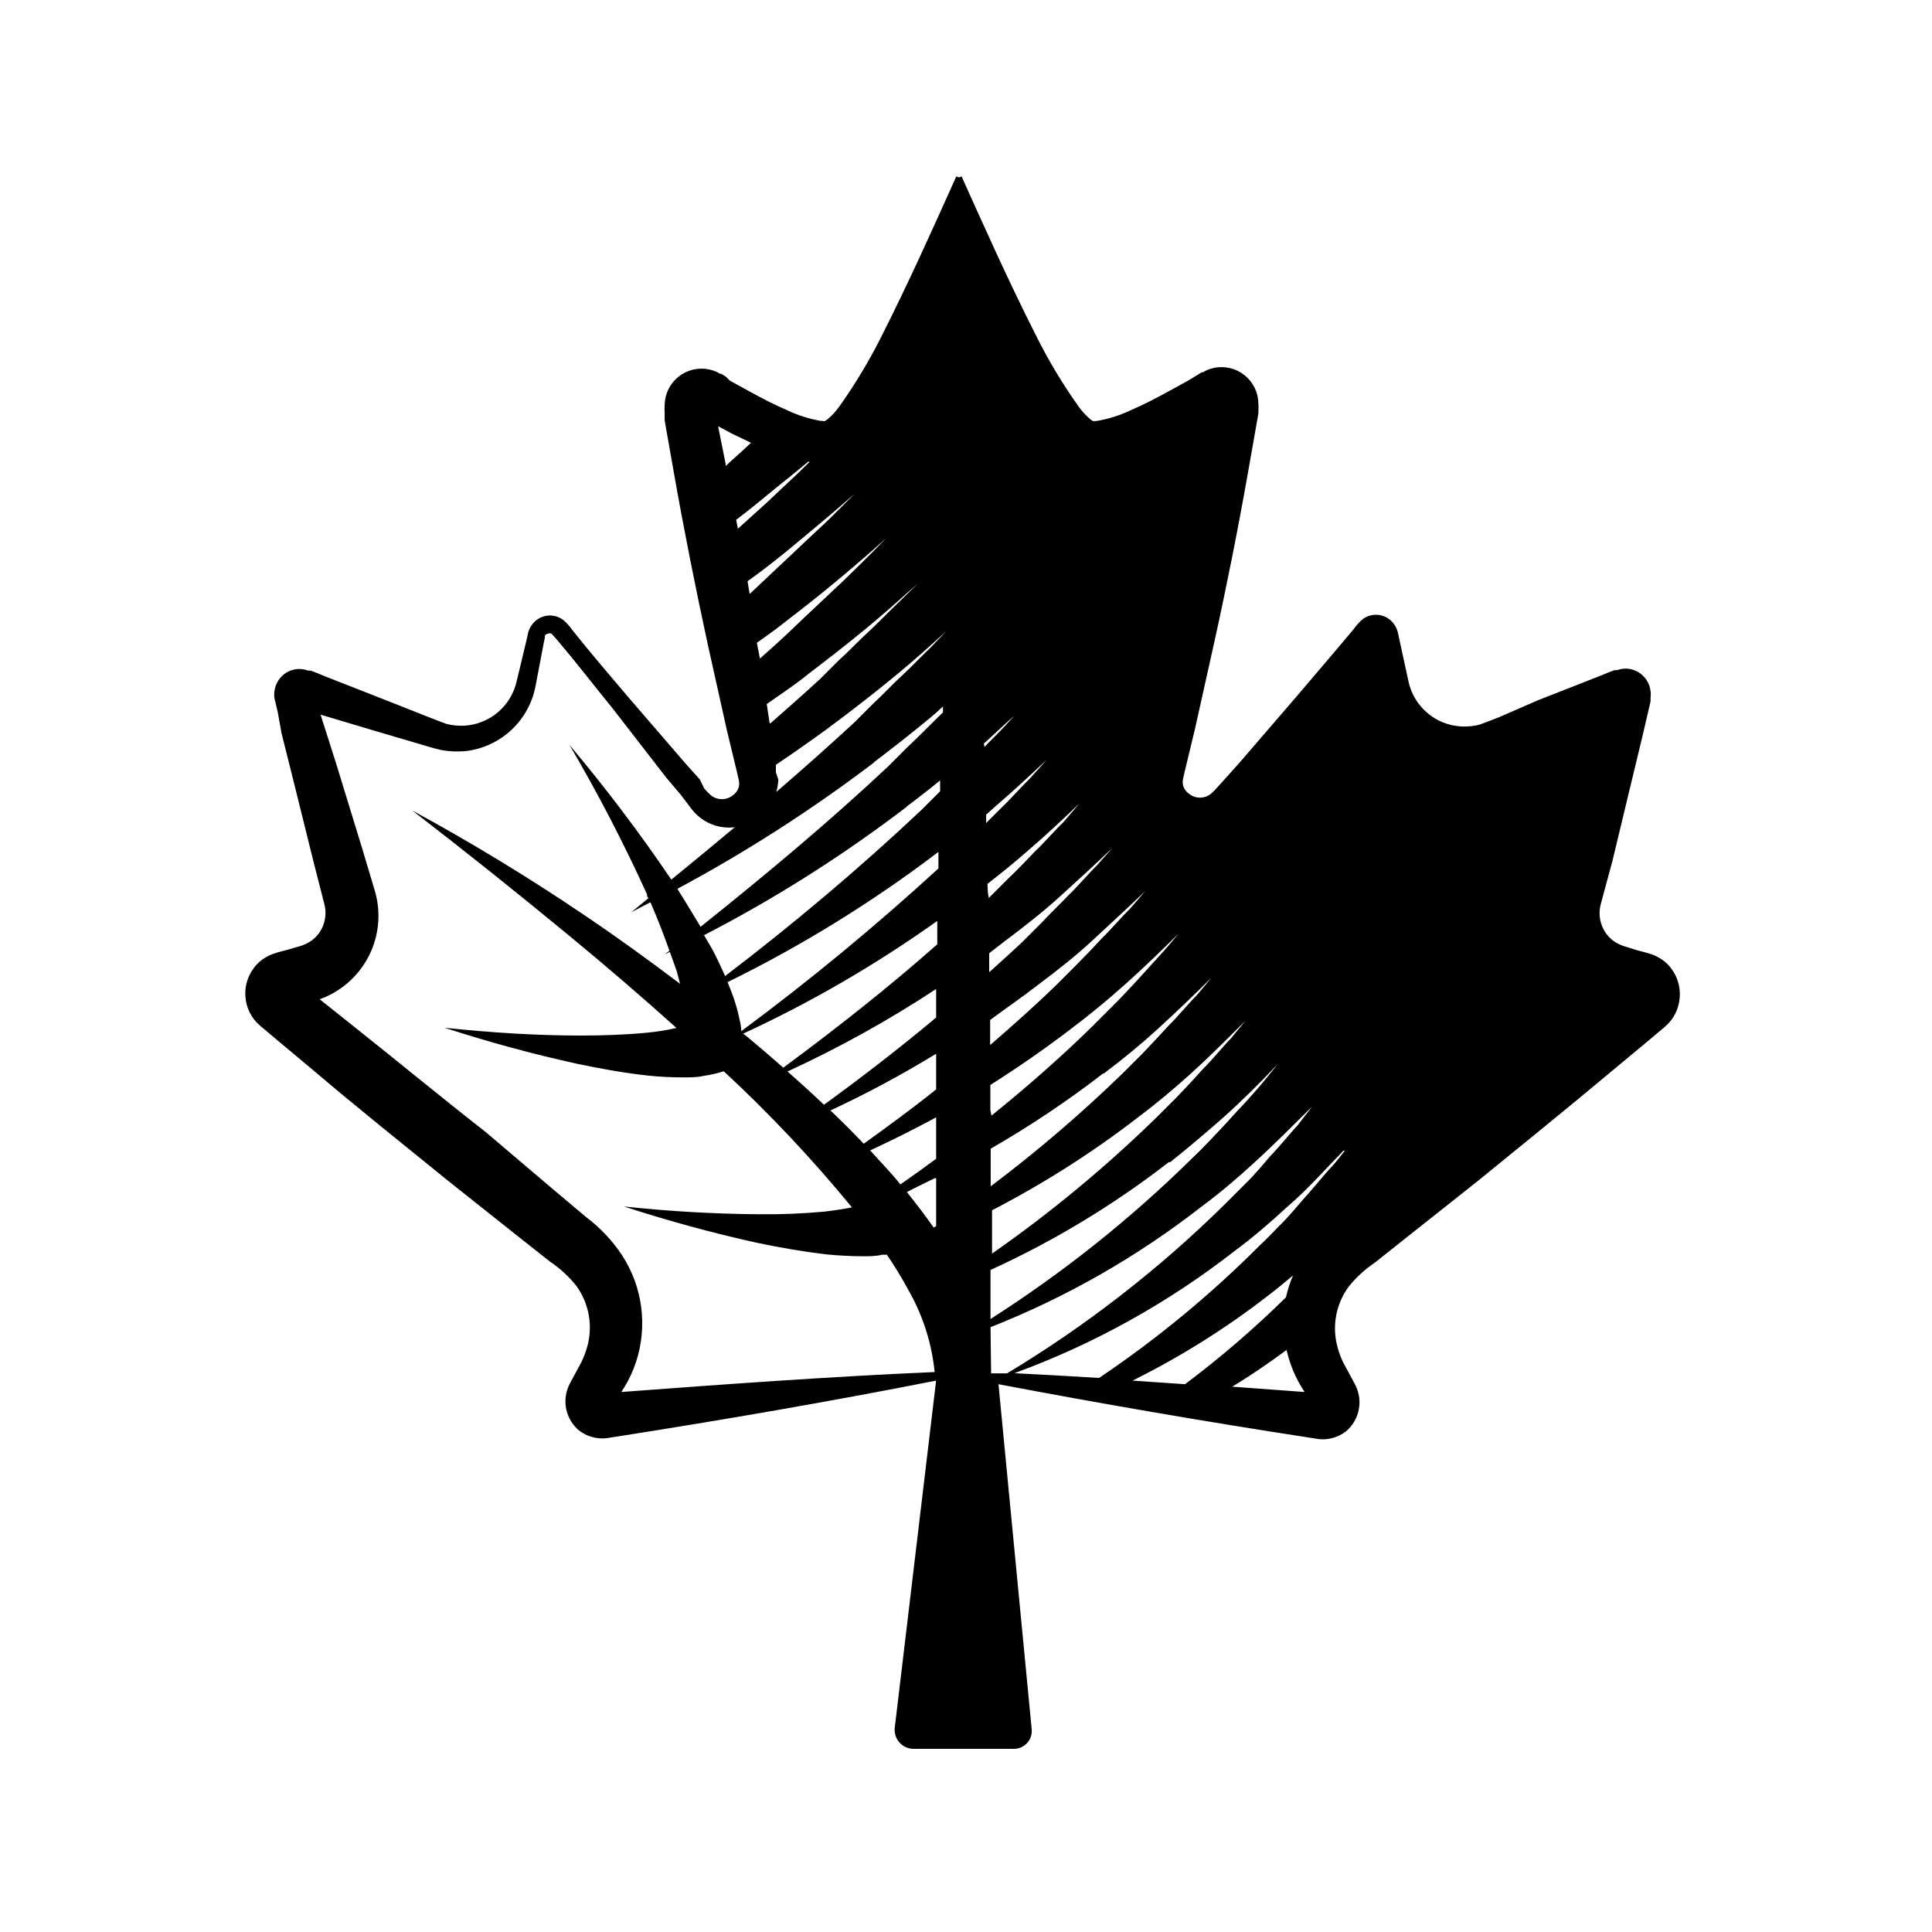 <?xml version="1.0" encoding="UTF-8"?>
<!-- Uploaded to: ICON Repo, www.iconrepo.com, Generator: ICON Repo Mixer Tools -->
<svg fill="#000000" width="800px" height="800px" version="1.1" viewBox="144 144 512 512" xmlns="http://www.w3.org/2000/svg">
 <path d="m586.96 400.75c-0.887-1.23-2.039-2.25-3.375-2.973-0.629-0.383-1.309-0.688-2.016-0.906l-0.906-0.301-2.82-0.754-2.769-0.859c-0.59-0.145-1.164-0.348-1.715-0.605-1.992-0.84-3.606-2.383-4.535-4.332-0.996-2.055-1.191-4.406-0.555-6.602l3.023-11.184 5.441-22.621 2.719-11.285 1.309-5.644 0.656-2.82h0.004c0.02-0.367 0.02-0.738 0-1.105 0.074-0.52 0.074-1.047 0-1.562-0.117-1.062-0.48-2.078-1.059-2.973-1.129-1.727-2.984-2.84-5.039-3.023-0.957-0.066-1.918 0.07-2.82 0.402h-0.656l-1.359 0.504-2.719 1.109-5.391 2.117-10.781 4.231-10.531 4.586c-1.762 0.656-3.727 1.461-5.039 1.914-1.531 0.375-3.109 0.527-4.688 0.453-3.359-0.156-6.574-1.434-9.129-3.625-2.555-2.188-4.305-5.168-4.977-8.469l-2.469-11.336-0.301-1.41c-0.172-0.777-0.496-1.516-0.957-2.164-0.902-1.355-2.328-2.269-3.938-2.527-1.605-0.262-3.246 0.164-4.527 1.164-0.852 0.75-1.613 1.598-2.266 2.519-5.039 6.047-10.078 11.891-15.113 17.836l-15.113 17.531-3.879 4.332-1.965 2.168h-0.004c-0.52 0.637-1.094 1.227-1.715 1.766-1.719 1.438-4.223 1.438-5.941 0-0.801-0.57-1.355-1.414-1.562-2.371-0.078-0.449-0.078-0.91 0-1.359l0.453-2.016 2.719-11.285 5.039-22.621c3.359-15.18 6.363-30.297 9.02-45.344l2.016-11.438 0.504-2.871 0.25-1.41v-0.707 0.004c0.055-0.672 0.055-1.344 0-2.016-0.059-2.91-1.41-5.648-3.691-7.457-2.277-1.812-5.246-2.516-8.098-1.914-0.691 0.148-1.367 0.367-2.016 0.656l-0.906 0.504h-0.301l-1.211 0.754-2.418 1.461-5.039 2.769c-3.273 1.812-6.602 3.527-10.078 5.039h0.004c-2.875 1.375-5.93 2.344-9.07 2.871-1.359 0-0.402 0.402-1.664-0.402-1.172-0.992-2.223-2.125-3.121-3.375-4.312-6.051-8.137-12.438-11.438-19.094-6.902-13.652-13.25-27.762-19.598-41.918l-0.707 0.25-0.707-0.25c-6.348 14.156-12.695 28.266-19.598 41.918h0.004c-3.305 6.656-7.129 13.043-11.438 19.094-0.898 1.25-1.949 2.383-3.125 3.375-1.309 0.805-0.301 0.352-1.664 0.402h0.004c-3.144-0.527-6.195-1.496-9.07-2.871-3.273-1.41-6.602-3.125-10.078-5.039l-5.039-2.769-1.055-1.059-1.211-0.754h-0.301l-0.906-0.504c-0.648-0.285-1.324-0.508-2.016-0.656-2.848-0.602-5.82 0.102-8.098 1.914-2.281 1.812-3.633 4.547-3.691 7.457-0.055 0.672-0.055 1.344 0 2.016v2.117l0.504 2.871 2.016 11.438c2.672 15.113 5.691 30.23 8.969 45.344l5.039 22.621 2.719 11.285 0.453 2.016v-0.004c0.074 0.453 0.074 0.91 0 1.363-0.207 0.953-0.766 1.801-1.562 2.367-1.719 1.438-4.223 1.438-5.945 0-0.617-0.539-1.191-1.129-1.711-1.766l-1.16-2.367-3.879-4.332-15.113-17.531c-5.039-5.945-10.078-11.789-14.863-17.836-0.656-0.926-1.418-1.77-2.266-2.519-1.281-1.004-2.926-1.426-4.531-1.168s-3.031 1.176-3.934 2.527c-0.461 0.652-0.789 1.387-0.957 2.168l-0.301 1.41-2.672 11.133c-0.699 3.223-2.43 6.129-4.93 8.273-2.5 2.148-5.637 3.418-8.926 3.617-1.574 0.078-3.156-0.074-4.688-0.453-1.359-0.453-3.324-1.258-5.039-1.914l-10.832-4.281-10.781-4.231-5.391-2.117-2.719-1.109-1.359-0.504h-0.656c-0.898-0.332-1.863-0.469-2.82-0.402-2.059 0.168-3.918 1.285-5.039 3.023-0.578 0.891-0.941 1.91-1.059 2.969-0.074 0.52-0.074 1.047 0 1.562 0.051 0.379 0.137 0.75 0.254 1.109l0.656 2.82 1.008 5.594 2.82 11.234 5.594 22.57 2.871 11.234c0.613 2.164 0.414 4.473-0.555 6.5-0.93 1.953-2.543 3.492-4.535 4.332-0.551 0.258-1.125 0.461-1.715 0.605l-2.769 0.805-2.82 0.754-0.906 0.301v0.004c-0.707 0.219-1.387 0.523-2.016 0.906-1.336 0.727-2.488 1.742-3.375 2.973-1.82 2.441-2.566 5.516-2.066 8.516 0.234 1.508 0.781 2.949 1.613 4.231 0.402 0.641 0.875 1.23 1.41 1.766l0.805 0.754 0.352 0.301 4.434 3.727 8.918 7.457c11.84 10.078 23.832 19.648 35.871 29.422l18.137 14.41 9.117 7.203 0.004 0.004c2.609 1.754 4.934 3.894 6.902 6.348 3.379 4.648 4.457 10.586 2.922 16.121-0.395 1.383-0.898 2.734-1.512 4.031l-2.719 5.039-0.352 0.656h-0.004c-0.281 0.531-0.516 1.09-0.703 1.66-1.27 3.875-0.074 8.133 3.019 10.781 2.078 1.648 4.723 2.406 7.356 2.117l2.922-0.453c28.215-4.434 56.375-9.27 84.438-14.812l-10.984 92.195 0.004 0.004c-0.098 1.395 0.391 2.769 1.344 3.793 0.957 1.02 2.297 1.602 3.695 1.598h26.5c1.32 0.016 2.586-0.52 3.492-1.477 0.91-0.953 1.379-2.246 1.293-3.562l-8.816-91.594c27.273 5.172 54.629 9.875 82.07 14.105l2.922 0.453v0.004c2.57 0.234 5.129-0.523 7.156-2.117 3.094-2.652 4.289-6.906 3.023-10.781-0.191-0.574-0.426-1.129-0.707-1.664l-0.352-0.656-2.719-5.039-0.004 0.004c-0.633-1.293-1.141-2.641-1.512-4.031-1.559-5.539-0.48-11.484 2.922-16.121 1.969-2.453 4.297-4.594 6.902-6.348l9.07-7.203 18.188-14.41c11.992-9.773 24.031-19.496 35.871-29.422l8.969-7.457 4.434-3.727 0.352-0.301 0.805-0.754v-0.008c0.535-0.531 1.008-1.125 1.41-1.762 0.832-1.281 1.379-2.723 1.613-4.231 0.527-3.035-0.219-6.152-2.066-8.617zm-128.92 110.08-13.906-0.957c12.617-6.258 24.582-13.75 35.719-22.367 2.316-1.762 4.586-3.629 6.801-5.492-0.793 1.871-1.418 3.809-1.863 5.793-8.395 8.262-17.332 15.953-26.75 23.023zm-99.906-244.45h0.453l-3.578 3.477c-2.316 2.117-5.34 5.039-7.656 7.203l-7.809 7.055-0.453-2.367c2.871-2.168 5.644-4.383 8.414-6.699 2.769-2.32 7.152-5.695 10.629-8.668zm48.316 171.85v-6.699c7.305-4.637 14.461-9.574 21.363-14.863 5.039-3.777 9.773-7.707 14.461-11.891 4.684-4.18 9.422-8.766 14.008-13.301-1.309 1.562-2.621 3.176-3.981 4.684-1.367 1.516-5.902 6.504-6.961 7.664-2.367 2.57-4.684 5.039-7.254 7.559l-5.039 5.039c-8.363 8.16-17.18 15.871-26.301 23.227zm-1.715-97.18c2.719-2.418 5.391-5.039 8.062-7.356-1.562 1.715-3.125 3.426-4.734 5.039-0.805 0.754-2.016 2.016-3.273 3.324 0.246-0.305-0.055-0.656-0.055-1.008zm-0.504-19.043m3.578 35.668c4.684-3.981 9.117-8.16 13.602-12.344l-4.535 5.039c-1.613 1.512-5.644 5.996-7.305 7.508l-4.231 4.231v-2.215zm-2.117 20.555c3.629-2.82 7.254-5.742 10.68-8.766 4.734-4.031 9.219-8.262 13.703-12.543l-4.332 5.039c-1.562 1.41-5.742 6.144-7.305 7.508-2.418 2.519-4.785 5.039-7.356 7.457l-5.039 5.039c-0.301-1.266-0.301-2.527-0.352-3.734zm4.684 15.113c5.039-3.777 10.078-7.707 14.609-11.84 4.535-4.133 9.27-8.414 13.805-12.797l-4.231 4.785c-1.41 1.309-5.742 6.246-7.203 7.559-2.418 2.519-5.039 5.039-7.356 7.508l-5.039 5.039c-2.871 2.719-5.844 5.391-8.816 8.062v-5.039zm8.668 11.688c5.039-3.777 10.078-7.707 14.559-11.891 4.484-4.18 9.32-8.566 13.906-13l-4.082 4.734c-1.359 1.211-5.844 6.348-7.203 7.559-2.367 2.57-4.734 5.039-7.254 7.559l-5.039 5.039c-5.644 5.492-11.539 10.73-17.531 15.922v-6.648c4.18-3.125 8.715-6.199 12.645-9.273zm17.383 23.527c5.039-3.777 9.773-7.656 14.359-11.84 4.586-4.18 9.574-8.969 14.258-13.602l-3.93 4.684c-1.16 1.059-5.945 6.648-7.106 7.656-2.367 2.57-4.637 5.039-7.152 7.656l-5.039 5.039v0.004c-11.105 10.812-22.887 20.91-35.27 30.23v-9.977c10.406-5.977 20.387-12.656 29.879-20zm-88.473-92.949-0.754-5.039c3.727-2.621 7.457-5.039 11.082-8.012 5.039-3.828 10.078-7.758 15.113-11.891 5.039-4.133 9.32-8.012 13.906-12.09l-5.793 5.691c-2.016 1.863-5.492 5.492-7.508 7.305s-5.039 5.039-7.609 7.305l-5.039 5.039c-4.332 3.981-8.766 7.91-13.199 11.789zm-5.844-37.586c5.039-3.578 9.523-7.203 14.105-11.035 4.586-3.828 9.574-7.961 14.207-12.09-2.168 2.168-4.332 4.383-6.551 6.551-2.215 2.168-5.441 5.039-7.656 7.203l-7.656 7.203-5.34 5.039-0.555 0.504c-0.199-1.207-0.352-2.164-0.555-3.375zm7.508 12.695c5.039-3.879 10.078-7.758 15.113-11.941 5.039-4.18 9.473-7.961 14.055-12.09-2.016 2.066-4.082 4.18-6.144 6.195-2.066 2.016-5.441 5.391-7.559 7.305l-7.656 7.203-5.289 5.039c-2.215 2.066-4.484 4.082-6.75 6.098l-0.809-4.18c1.816-1.312 3.426-2.418 5.039-3.629zm0 37.938v-1.965c5.945-4.031 11.789-8.113 17.48-12.445s10.078-7.758 15.113-11.941c5.039-4.18 8.414-7.254 12.543-11.035l-4.18 4.383c-1.914 1.762-5.543 5.594-7.508 7.356s-5.039 5.039-7.508 7.305l-5.039 5.039c-6.801 6.297-13.754 12.445-20.809 18.539l0.008 0.004c0.309-1.047 0.496-2.129 0.555-3.223zm25.945-2.621c5.039-3.828 10.078-7.758 15.113-11.941 1.109-0.906 2.168-1.914 3.223-2.871v1.562l-1.965 1.914c-2.469 2.469-5.039 5.039-7.508 7.356l-5.039 5.039c-15.82 14.863-32.648 28.867-49.727 42.523-2.016-3.375-4.031-6.699-6.144-10.078h0.004c18.238-9.773 35.676-20.977 52.145-33.504zm8.664 11.738c3.023-2.25 5.996-4.566 8.918-6.953v2.871l-5.039 5.039c-16.426 15.469-33.957 30.23-51.941 43.934-0.805-1.812-1.664-3.629-2.519-5.391-0.855-1.762-2.016-3.629-3.074-5.441h0.004c18.883-9.754 36.871-21.148 53.754-34.059zm8.465 11.992v4.383c-16.652 15.273-34.094 29.668-52.242 43.125-0.027-0.949-0.164-1.898-0.402-2.82-0.422-2.121-0.996-4.207-1.715-6.246-0.453-1.359-1.008-2.621-1.512-3.93 19.695-9.672 38.406-21.23 55.871-34.512zm-0.301 18.238v6.246c-13 11.488-26.754 22.32-40.809 32.695-3.125-2.754-6.297-5.477-9.523-8.16l-1.109-0.855h0.004c18.035-8.344 35.254-18.344 51.438-29.875zm-0.301 18.035v7.609c-9.621 8.062-19.547 15.719-29.727 23.125-3.176-3.023-6.398-5.945-9.672-8.816 13.668-6.281 26.836-13.59 39.398-21.867zm0 17.281v9.371c-6.246 5.039-12.695 9.723-19.195 14.41-2.871-3.023-5.844-5.996-8.816-8.816 9.543-4.441 18.828-9.422 27.809-14.914zm0 16.777v10.984c-3.125 2.316-6.297 4.586-9.473 6.801l-1.109-1.359c-2.215-2.621-4.586-5.039-6.902-7.656 5.676-2.621 11.387-5.477 17.129-8.566zm0 16.121v12.695c-0.199 0.164-0.422 0.301-0.656 0.406-2.266-3.223-4.637-6.348-7.106-9.422 2.117-1.109 4.738-2.32 7.309-3.629zm53.25-15.918c5.039-3.777 9.723-7.707 14.309-11.84 4.586-4.133 9.672-9.219 14.41-13.957l-3.879 4.734c-1.059 0.957-5.945 6.75-7.055 7.707-2.316 2.57-4.586 5.039-7.106 7.656l-5.039 5.039 0.004 0.004c-13.66 13.391-28.402 25.625-44.082 36.578v-11.488c13.516-6.984 26.379-15.16 38.438-24.434zm8.715 11.738c4.738-3.797 9.391-7.711 13.957-11.738 5.039-4.484 10.078-9.473 14.609-14.309-1.258 1.613-2.57 3.176-3.879 4.785-1.309 1.613-5.996 6.852-6.953 7.758-2.316 2.57-4.586 5.039-7.106 7.656-1.664 1.762-3.324 3.426-5.039 5.039h0.004c-16.195 15.918-34.008 30.102-53.152 42.32v-13 0.004c16.828-7.676 32.703-17.277 47.309-28.617zm46.25-3.023 0.504-0.605c-1.359 1.762-2.719 3.527-4.133 5.039-0.754 0.707-6.098 7.152-6.852 7.859-2.266 2.621-4.484 5.34-7.004 7.758-1.664 1.715-3.324 3.477-5.039 5.039h0.004c-13 13.039-27.242 24.781-42.52 35.066-7.457-0.453-15.113-0.906-22.418-1.258l-0.004-0.004c20.996-7.684 40.664-18.598 58.293-32.344 5.039-3.727 9.574-7.656 14.055-11.789 5.492-4.688 9.977-9.875 14.863-14.863zm-162.32-190.09 5.039 2.418c-1.613 1.512-3.223 3.023-4.734 4.332l-1.965 1.812h-0.004c-0.023-0.148-0.023-0.301 0-0.453l-2.016-10.078zm-29.324 253.97 0.855-1.359h0.004c1.246-2.066 2.262-4.262 3.023-6.551 3.129-9.508 1.777-19.922-3.68-28.312-2.559-3.875-5.762-7.285-9.473-10.078l-8.867-7.457-17.785-15.113c-11.988-9.371-23.879-19.195-36.121-28.918l-7.91-6.297c0.902-0.297 1.777-0.668 2.621-1.109 4.961-2.484 8.883-6.644 11.066-11.746 2.188-5.098 2.496-10.809 0.871-16.113l-3.324-11.133-6.801-22.168-3.527-11.082-0.656-2.066 3.727 1.109 11.133 3.324 11.133 3.273c1.863 0.555 3.578 1.109 5.945 1.664l0.008-0.004c2.258 0.41 4.566 0.496 6.852 0.254 4.465-0.598 8.629-2.586 11.895-5.691 3.269-3.102 5.469-7.16 6.293-11.59l2.164-11.387 0.301-1.41h0.004c-0.031-0.168-0.031-0.34 0-0.504 0.184-0.277 0.477-0.461 0.805-0.504 0.305-0.129 0.652-0.129 0.957 0 0 0 1.008 1.16 1.562 1.762 5.039 5.945 9.723 12.043 14.609 18.035l14.207 18.34 3.879 4.586 1.762 2.316h0.004c0.625 0.906 1.316 1.766 2.066 2.57 1.945 2.016 4.523 3.312 7.305 3.676 1.051 0.152 2.121 0.152 3.172 0-5.574 4.668-11.184 9.305-16.828 13.906-8.371-12.367-17.383-24.293-27.004-35.719 7.539 12.832 14.398 26.051 20.559 39.598 0 0.352 0 0.707 0.402 1.008l-4.535 3.727 5.039-2.621c1.863 4.281 3.527 8.566 5.039 12.848l-1.309 1.008 1.41-0.707c0.605 1.715 1.258 3.426 1.812 5.039l0.906 3.426c-8.262-6.246-16.676-12.344-25.191-18.086-14.863-10.078-30.23-19.398-45.797-27.859 13.871 10.684 27.742 21.75 41.613 33.203 9.672 7.961 19.145 16.105 28.414 24.434h0.004c-2.59 0.605-5.215 1.023-7.859 1.262-5.742 0.555-11.637 0.754-17.633 0.754-11.891 0-23.93-0.805-35.973-2.066 11.539 3.727 23.227 6.953 35.266 9.574 5.996 1.258 12.09 2.367 18.391 3.074 3.227 0.348 6.473 0.516 9.723 0.504 1.664 0 3.527 0 5.039-0.352v-0.004c1.891-0.273 3.762-0.691 5.59-1.258 12.129 11.238 23.473 23.289 33.957 36.07-2.316 0.453-5.039 0.855-7.203 1.109-5.844 0.543-11.715 0.777-17.582 0.707-11.918-0.098-23.824-0.789-35.672-2.066 11.488 3.727 23.176 6.953 35.266 9.621 5.996 1.258 12.043 2.316 18.34 3.074 3.176 0.301 6.398 0.504 9.773 0.504 1.664 0 3.477 0 5.039-0.402h1.309c2.113 3.106 4.062 6.316 5.844 9.621 3.734 6.606 6.051 13.914 6.805 21.465-27.762 1.207-55.422 3.223-83.031 5.289zm97.84-17.18c20.098-7.926 38.949-18.699 55.977-31.992 5.039-3.727 9.621-7.656 14.105-11.789 5.039-4.586 10.078-9.672 15.113-14.66l-3.879 5.039c-0.855 0.805-6.047 7.055-6.953 7.809-2.266 2.621-4.484 5.34-7.004 7.758l-5.039 5.039h0.004c-17.465 17.25-36.914 32.367-57.941 45.039h-4.231zm64.035 15.77c5.039-3.023 9.773-6.297 14.41-9.723 0.25 1.059 0.555 2.168 0.906 3.223 0.762 2.289 1.773 4.484 3.023 6.551l0.855 1.359z"/>
</svg>